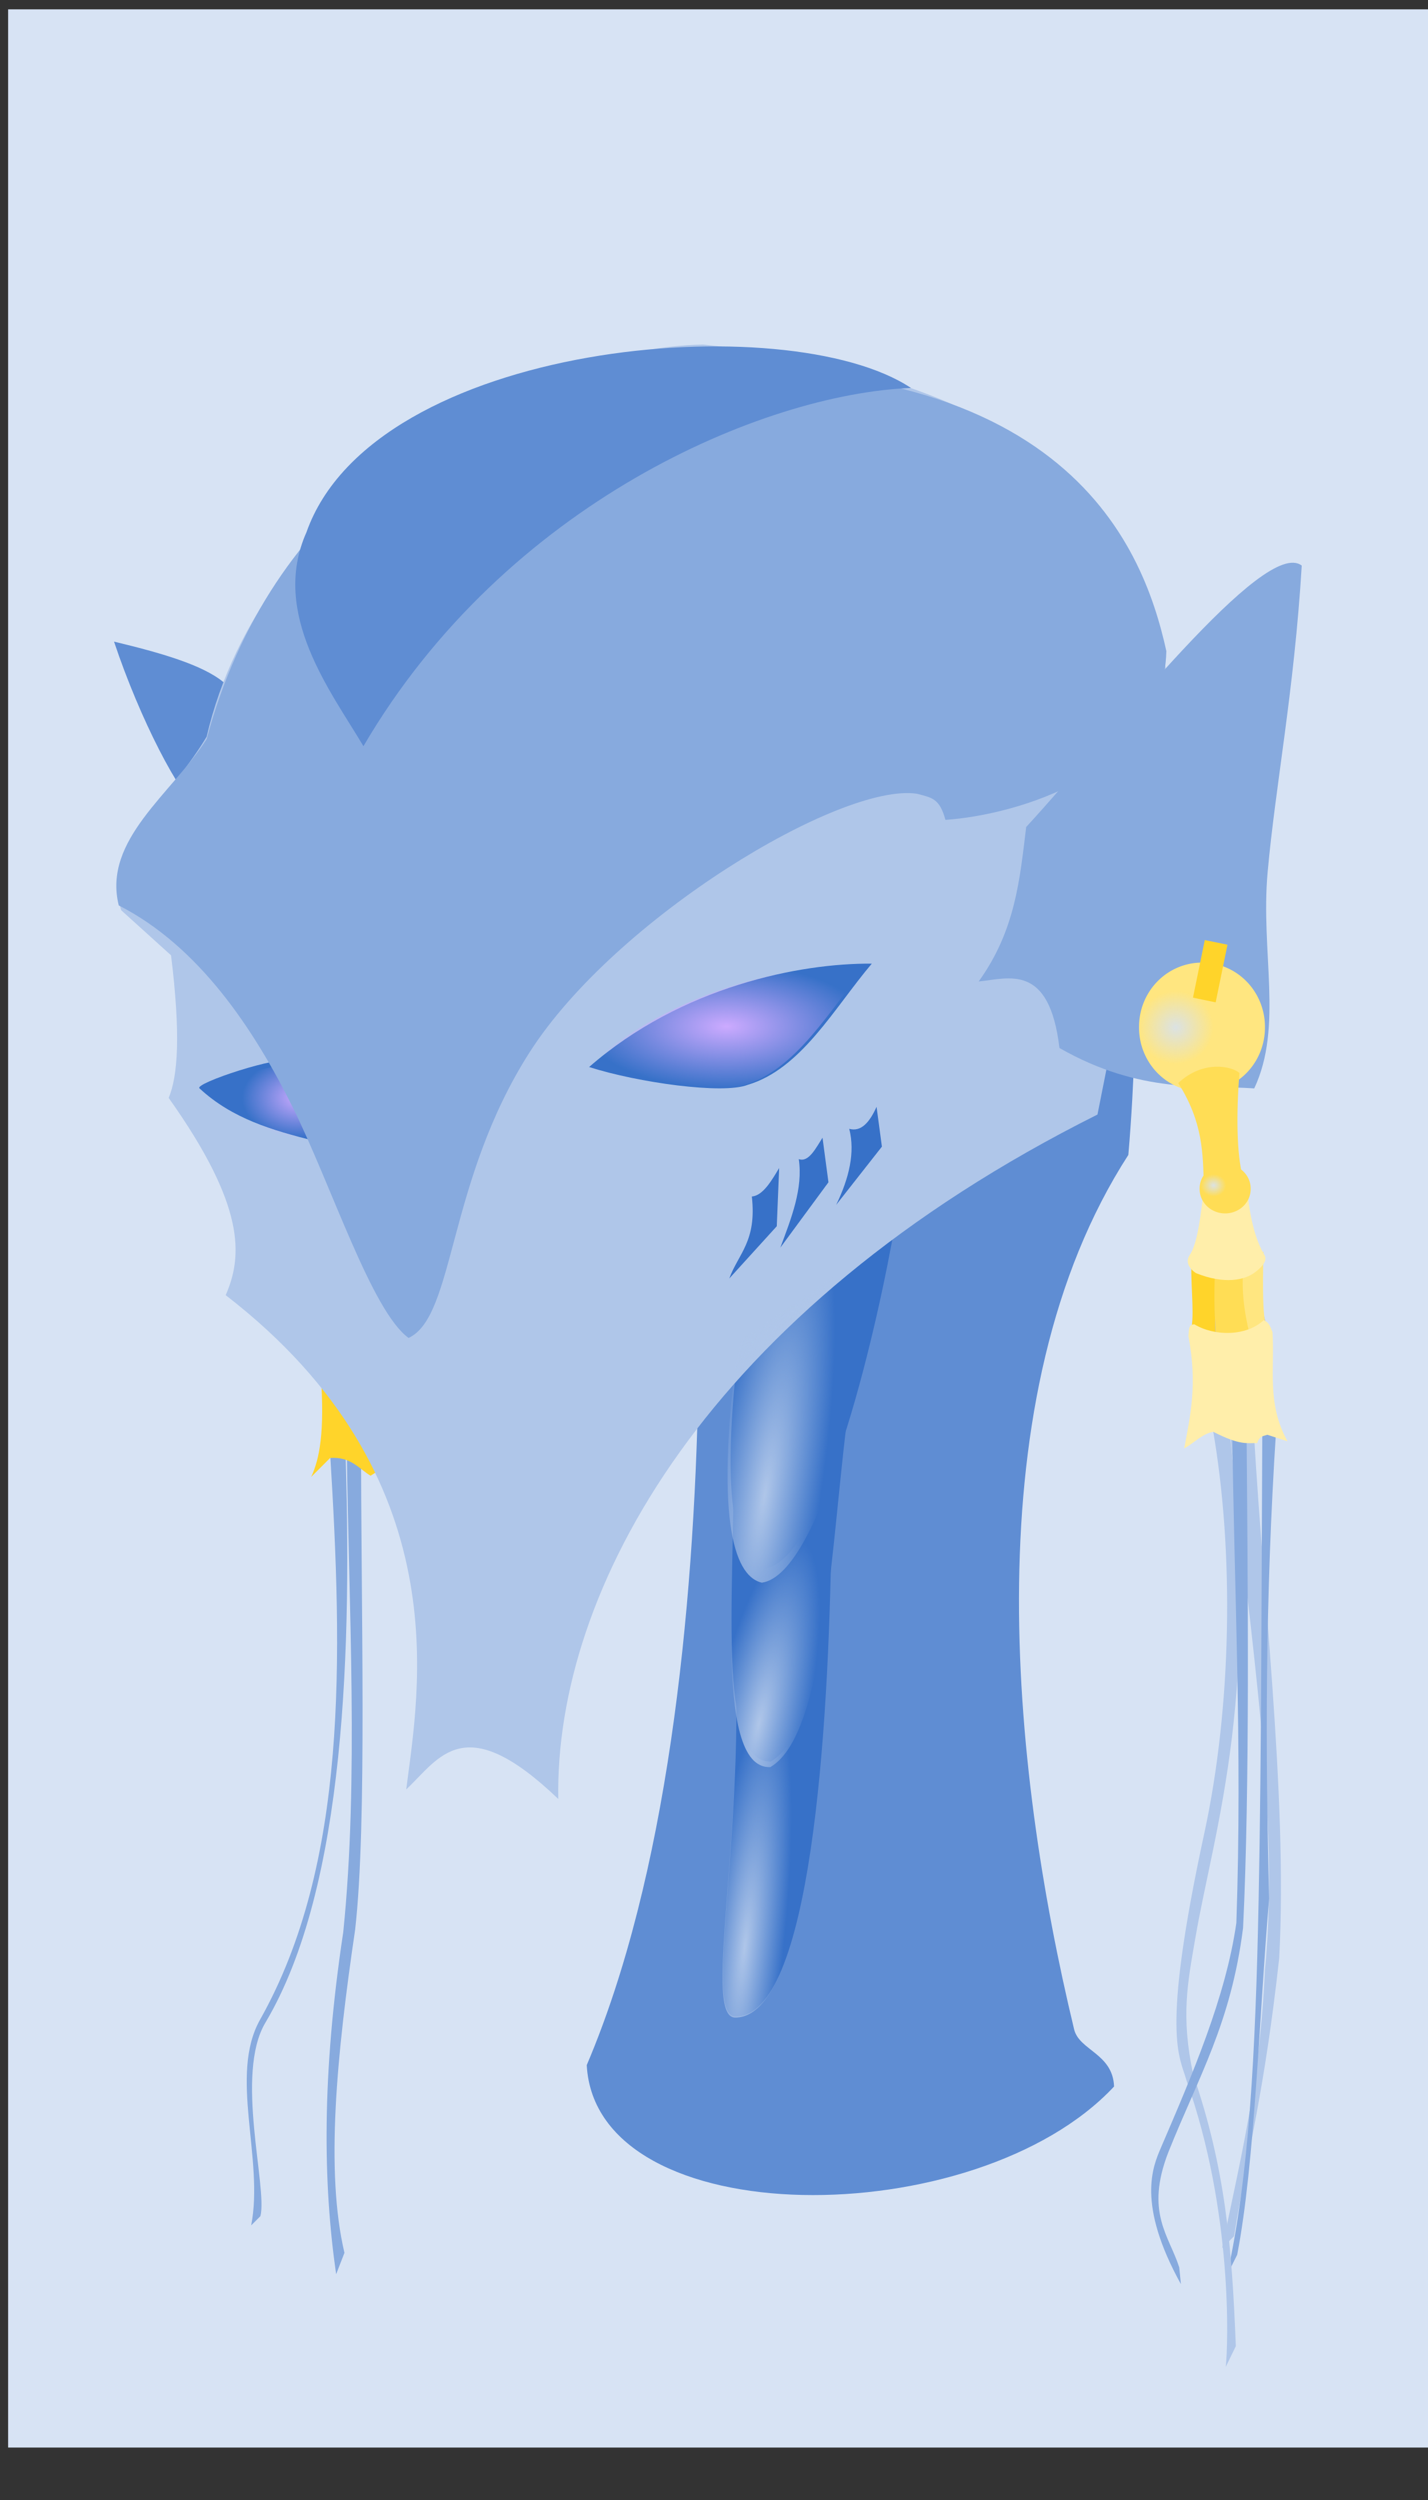 <?xml version="1.0" encoding="UTF-8" standalone="no"?>
<!-- Created with Inkscape (http://www.inkscape.org/) -->
<svg
    xmlns:inkscape="http://www.inkscape.org/namespaces/inkscape"
    xmlns:rdf="http://www.w3.org/1999/02/22-rdf-syntax-ns#"
    xmlns="http://www.w3.org/2000/svg"
    xmlns:sodipodi="http://sodipodi.sourceforge.net/DTD/sodipodi-0.dtd"
    xmlns:cc="http://creativecommons.org/ns#"
    xmlns:xlink="http://www.w3.org/1999/xlink"
    xmlns:dc="http://purl.org/dc/elements/1.1/"
    xmlns:svg="http://www.w3.org/2000/svg"
    xmlns:ns1="http://sozi.baierouge.fr"
    id="svg2"
    sodipodi:docname="Alien.svg"
    viewBox="0 0 480 840"
    version="1.1"
    inkscape:version="0.48.1 "
  >
  <rect x="0" y="0" width="480" height="840" fill="#333333" stroke="none"/>
  <defs
      id="defs6"
    >
    <radialGradient
        id="radialGradient3845"
        gradientUnits="userSpaceOnUse"
        cy="366.86"
        cx="272.71"
        gradientTransform="matrix(1 0 0 0.441 -28.488 183.09)"
        r="47.51"
        inkscape:collect="always"
      >
      <stop
          id="stop3841"
          style="stop-color:#ccaaff"
          offset="0"
      />
      <stop
          id="stop3843"
          style="stop-color:#ccaaff;stop-opacity:0"
          offset="1"
      />
    </radialGradient
    >
    <radialGradient
        id="radialGradient3871"
        gradientUnits="userSpaceOnUse"
        cy="400.63"
        cx="118.17"
        gradientTransform="matrix(1 0 0 .704 -17.567 86.864)"
        r="19.219"
        inkscape:collect="always"
      >
      <stop
          id="stop3867"
          style="stop-color:#ccaaff"
          offset="0"
      />
      <stop
          id="stop3869"
          style="stop-color:#ccaaff;stop-opacity:0"
          offset="1"
      />
    </radialGradient
    >
    <radialGradient
        id="radialGradient3899"
        gradientUnits="userSpaceOnUse"
        cy="474.99"
        cx="268.4"
        gradientTransform="matrix(.668 .105 -.534 3.409 331.36 -1144.9)"
        r="27.729"
        inkscape:collect="always"
      >
      <stop
          id="stop3895"
          style="stop-color:#afc6e9"
          offset="0"
      />
      <stop
          id="stop3897"
          style="stop-color:#afc6e9;stop-opacity:0"
          offset="1"
      />
    </radialGradient
    >
    <radialGradient
        id="radialGradient3927"
        gradientUnits="userSpaceOnUse"
        cy="614.87"
        cx="238.75"
        gradientTransform="matrix(.749 .163 -.654 3.012 478.38 -1311.8)"
        r="20.58"
        inkscape:collect="always"
      >
      <stop
          id="stop3923"
          style="stop-color:#afc6e9"
          offset="0"
      />
      <stop
          id="stop3925"
          style="stop-color:#afc6e9;stop-opacity:0"
          offset="1"
      />
    </radialGradient
    >
    <radialGradient
        id="radialGradient3953"
        gradientUnits="userSpaceOnUse"
        cy="611.05"
        cx="264.28"
        gradientTransform="matrix(.711 .078 -.489 4.452 361.23 -2086.9)"
        r="18.251"
        inkscape:collect="always"
      >
      <stop
          id="stop3949"
          style="stop-color:#afc6e9"
          offset="0"
      />
      <stop
          id="stop3951"
          style="stop-color:#afc6e9;stop-opacity:0"
          offset="1"
      />
    </radialGradient
    >
    <radialGradient
        id="radialGradient4081"
        gradientUnits="userSpaceOnUse"
        cy="266.36"
        cx="7.904"
        gradientTransform="matrix(1 0 0 .971 0 7.708)"
        r="351.19"
        inkscape:collect="always"
      >
      <stop
          id="stop4077"
          style="stop-color:#dbe2e3"
          offset="0"
      />
      <stop
          id="stop4079"
          style="stop-color:#dbe2e3;stop-opacity:0"
          offset="1"
      />
    </radialGradient
    >
  </defs
  >
  <sodipodi:namedview
      id="namedview4"
      bordercolor="#666666"
      inkscape:pageshadow="2"
      guidetolerance="10"
      pagecolor="#ffffff"
      gridtolerance="10"
      inkscape:window-maximized="1"
      inkscape:zoom="0.31309524"
      objecttolerance="10"
      borderopacity="1"
      inkscape:current-layer="svg2"
      inkscape:cx="59.236934"
      inkscape:cy="-12.464775"
      inkscape:window-y="-4"
      inkscape:window-x="-4"
      inkscape:window-width="1280"
      showgrid="false"
      inkscape:pageopacity="0"
      inkscape:window-height="968"
  />
  <g
      id="g4156"
      inkscape:export-ydpi="241.26134"
      inkscape:export-xdpi="241.26134"
      inkscape:export-filename="C:\Documents and Settings\iie\Мои документы\Мои рисунки\png\Alien.png"
    >
    <rect
        id="rect3873"
        style="fill:#d7e3f4"
        height="819.24"
        width="477.49"
        y="3.139"
        x="2.733"
    />
    <g
        id="g4117"
      >
      <path
          id="path3815"
          sodipodi:nodetypes="ccccccc"
          style="fill:#87aade"
          inkscape:connector-curvature="0"
          d="m116.58 486.67c0.594 53.496 4.063 110.77-1.198 162.49-7.309 48.389-6.765 84.641-2.395 114.98l2.795-7.186c-6.445-27.282-2.62-66.544 3.593-108.59 4.086-36.076 1.893-108.96 1.996-166.48z"
      />
      <path
          id="path2987"
          sodipodi:nodetypes="ccsccccccc"
          style="fill:#5f8dd3"
          inkscape:connector-curvature="0"
          d="m197.22 693.88c3.124 57.159 130.94 56.79 177.26 7.186-0.436-11.106-11.724-12.111-13.431-19.205-21.323-88.633-34.078-212.83 18.222-293.8 4.254-48.519 2.032-106.46 6.388-161.29l-310.6 2.39c-7.075-5.817-21.233-9.863-36.73-13.574 8.809 26.336 22.066 51.646 28.745 56.692l167.68 192.43c-1.451 78.048-10.619 165.97-37.529 229.16z"
      />
      <path
          id="path3015"
          sodipodi:nodetypes="cccc"
          style="fill:#3771c8"
          inkscape:connector-curvature="0"
          d="m279.47 516.22c-0.929 65.232-6.903 161.73-32.338 161.29-11.508-0.401 5.153-67.151-0.998-138.74z"
      />
      <path
          id="path3015-9"
          sodipodi:nodetypes="cccc"
          style="fill:url(#radialGradient3953)"
          inkscape:connector-curvature="0"
          d="m279.35 516.62c-0.929 65.232-6.903 161.73-32.338 161.29-11.508-0.401 5.153-67.151-0.998-138.74z"
      />
      <path
          id="path3013"
          sodipodi:nodetypes="cccc"
          style="fill:#3771c8"
          inkscape:connector-curvature="0"
          d="m246.13 483.68 40.922-22.158c-7.608 42.615-7.268 118.33-27.947 130.35-19.968 0.686-10.725-69.872-12.975-108.19z"
      />
      <path
          id="path3013-0"
          sodipodi:nodetypes="cccc"
          style="fill:url(#radialGradient3927)"
          inkscape:connector-curvature="0"
          d="m245.95 485.57 40.922-22.158c-7.608 42.615-7.268 118.33-27.947 130.35-19.968 0.686-10.725-69.872-12.975-108.19z"
      />
      <path
          id="path3009"
          sodipodi:nodetypes="cccc"
          style="fill:#3771c8"
          inkscape:connector-curvature="0"
          d="m249.13 445.95c-8.488 63.783-0.157 79.215 7.985 81.046 20.349-2.928 38.283-83.717 43.916-116.58z"
      />
      <path
          id="path3819"
          sodipodi:nodetypes="ccsccsc"
          style="fill:#87aade"
          inkscape:connector-curvature="0"
          d="m84.434 747.72 3.105-3.105c2.437-9.706-8.674-47.62 1.666-64.99 27.195-45.67 29.065-127.45 26.845-194.16l-5.082 2.823c4.179 68.502 6.011 137.8-23.545 190.31-10.53 18.707 1.371 46.713-2.991 69.133z"
      />
      <path
          id="path3813"
          sodipodi:nodetypes="cccccc"
          style="fill:#ffd42a"
          inkscape:connector-curvature="0"
          d="m107.79 461.52c1.443 19.728-0.41 28.743-3.194 34.734l6.388-6.388c6.957-0.436 9.538 3.504 13.574 5.989l7.586-4.791c-13.381-8.971-16.636-19.629-24.354-29.544z"
      />
      <path
          id="path2989"
          sodipodi:nodetypes="ccccccccccc"
          style="fill:#afc6e9"
          inkscape:connector-curvature="0"
          d="m368.9 374.49c-131.62 65.815-182.41 159.98-181.25 229.96-31.664-30.325-39.888-13.769-51.103-3.194 4.102-32.639 18.304-105.08-60.684-166.08 5.755-13.187 6.655-29.933-19.163-66.274 3.111-7.436 4.06-21.356 0.798-47.909l-16.788-15.18c-5.646-19.43 17.246-38.86 28.746-58.29 18.484-79.67 107.42-130.64 166.88-131.75 163.13 16.95 156.93 108.74 156.5 138.14z"
      />
      <path
          id="path2999"
          sodipodi:nodetypes="ccccc"
          style="fill:#3771c8"
          inkscape:connector-curvature="0"
          d="m252.72 402.03c1.688 15.086-4.505 19.138-7.586 27.548l15.97-17.567 0.798-19.563c-2.435 4.068-5.406 9.279-9.182 9.582z"
      />
      <path
          id="path2997"
          sodipodi:nodetypes="cccc"
          style="fill:#3771c8"
          inkscape:connector-curvature="0"
          d="m97.814 356.52c-3.394-2.156-32.882 7.569-30.741 9.182 11.077 10.272 24.641 14.078 38.327 17.567z"
      />
      <path
          id="path2997-7"
          sodipodi:nodetypes="cccc"
          style="fill:url(#radialGradient3871)"
          inkscape:connector-curvature="0"
          d="m98.668 358.07c-3.394-2.156-32.882 7.569-30.741 9.182 11.077 10.272 24.641 14.078 38.327 17.567z"
      />
      <path
          id="path2993"
          sodipodi:nodetypes="ccscsccccc"
          style="fill:#87aade"
          inkscape:connector-curvature="0"
          d="m317.79 275.48c-1.962-7.269-4.557-7.445-9.582-8.783-25.528-3.825-101.24 41.713-130.12 86.767-27.868 43.475-25.126 88.895-40.752 96.085-12.397-8.99-25.82-50.986-38.8-77.21-13.265-26.8-31.798-54.464-58.615-68.113-5.498-22.041 17.946-37.651 29.544-55.894 21.571-80.589 85.418-117.53 138.94-122.97 148.69-12.648 175.68 57.29 183.65 93.422-1.074 41.198-50.701 55.097-74.259 56.692z"
      />
      <path
          id="path2991"
          sodipodi:nodetypes="cccc"
          style="fill:#5f8dd3"
          inkscape:connector-curvature="0"
          d="m103 178.86c-12.2 27.388 8.415 53.703 19.163 71.863 47.815-81.766 134.44-118.42 184.05-120.37-41.589-27.594-180.59-15.708-203.21 48.508z"
      />
      <path
          id="path3007"
          sodipodi:nodetypes="cccsccc"
          style="fill:#87aade"
          inkscape:connector-curvature="0"
          d="m328.97 329.77c12.456-17.3 13.824-34.601 15.97-51.901 29.602-32.176 80.037-97.453 92.624-87.833-2.562 42.309-8.857 73.961-11.466 102.98-2.418 26.896 5.28 51.865-4.504 72.687-17.104-1.215-38.078 2.053-65.475-13.574-3.403-28.624-16.964-23.366-27.148-22.357z"
      />
      <path
          id="path3001"
          sodipodi:nodetypes="ccccc"
          style="fill:#3771c8"
          inkscape:connector-curvature="0"
          d="m268.49 389.46c1.474 9.914-2.495 19.829-6.188 29.743l16.169-21.958-1.996-14.971c-2.249 3.522-4.682 8.408-7.985 7.186z"
      />
      <path
          id="path3003"
          sodipodi:nodetypes="ccccc"
          style="fill:#3771c8"
          inkscape:connector-curvature="0"
          d="m285.46 379.28c3.953 1.108 6.821-2.126 9.182-7.386l1.797 13.375-15.371 19.563c4.358-8.999 6.41-17.615 4.392-25.551z"
      />
      <path
          id="path2995"
          sodipodi:nodetypes="cccc"
          style="fill:#3771c8"
          inkscape:connector-curvature="0"
          d="m198.02 358.52c31.054-27.114 71.058-34.949 95.019-34.734-12.67 14.964-23.74 35.413-41.721 40.722-8.272 3.264-36.976-0.762-53.298-5.989z"
      />
      <path
          id="path3017"
          sodipodi:rx="21.159697"
          sodipodi:ry="21.558935"
          style="fill:#ffe680"
          sodipodi:type="arc"
          d="m440.56 365.1a21.16 21.559 0 1 1 -42.319 0 21.16 21.559 0 1 1 42.319 0z"
          transform="translate(-15.371 -19.962)"
          sodipodi:cy="365.10455"
          sodipodi:cx="419.40115"
      />
      <rect
          id="rect3787"
          style="fill:#ffd42a"
          transform="matrix(.98 .201 -.201 .98 0 0)"
          height="19.762"
          width="7.785"
          y="227.96"
          x="459.99"
      />
      <path
          id="path3789"
          sodipodi:nodetypes="ccccc"
          style="fill:#ffdd55"
          inkscape:connector-curvature="0"
          d="m396.05 363.91c8.336-7.856 18.093-5.643 20.561-3.393-1.056 13.556-0.996 27.057 1.198 35.333-2.623 4.088-6.827 5.976-13.175 2.595-0.265-10.681-0.229-21.36-8.584-34.534z"
      />
      <path
          id="path3795"
          sodipodi:nodetypes="ccccc"
          style="fill:#b7b7c8"
          inkscape:connector-curvature="0"
          d="m400.64 424.39c0.278 8.016 1.758 16.513-0.399 23.555 7.953 7.153 23.599 3.966 26.549-0.599-3.326-5.847-3.116-15.736-2.795-25.751-5.07 5.869-12.437 7.561-23.356 2.795z"
      />
      <path
          id="path3797"
          sodipodi:nodetypes="ccccc"
          style="fill:#ffd42a"
          inkscape:connector-curvature="0"
          d="m400.44 424.99 7.985 2.395c-0.173 16.33-0.113 24.277 0.998 24.154-2.529 0.497-6.854-2.187-9.382-3.593 1.651-4.67 0.271-14.226 0.399-22.956z"
      />
      <path
          id="path3799"
          sodipodi:nodetypes="ccccc"
          style="fill:#ffdd55"
          inkscape:connector-curvature="0"
          d="m408.42 427.09c2.947-0.015 4.806 1.329 9.682-1.098-0.55 11.346 1.091 18.312 2.894 24.952-3.992 1.509-8.085 1.236-12.077 0.898-0.574-7.945-0.978-16.018-0.499-24.753z"
      />
      <path
          id="path3801"
          sodipodi:nodetypes="ccccc"
          style="fill:#ffe680"
          inkscape:connector-curvature="0"
          d="m417.9 426.19c2.018-0.798 4.237-2.499 6.787-5.689-0.649 28.309 1.138 23.045 1.697 27.048-1.285 1.809-3.345 2.843-5.689 3.593-1.852-7.581-3.554-15.282-2.795-24.952z"
      />
      <path
          id="path3811"
          sodipodi:nodetypes="ccccccc"
          style="fill:#afc6e9"
          inkscape:connector-curvature="0"
          d="m410.82 755.36c5.772-28.687 12.625-54.672 14.373-93.422 5.673-57.735-7.665-125.84-12.376-189.24l7.985-3.593c3.061 62.947 12.152 133.13 9.182 188.84-5.057 45.477-10.114 62.327-15.171 93.422z"
      />
      <path
          id="path3793"
          sodipodi:nodetypes="ccccccc"
          style="fill:#ffeeaa"
          inkscape:connector-curvature="0"
          d="m404.83 397.64c-1.102 9.999-2.176 20.099-4.99 24.154-1.404 2.181-0.192 4.406 2.196 5.989 9.534 3.819 16.382 2.399 19.962-0.399 1.607-1.237 4.041-3.44 3.194-5.39-3.384-5.543-5.465-13.953-6.188-25.352-7.689-3.342-10.787-1.538-14.173 0.998z"
      />
      <path
          id="path3791"
          sodipodi:rx="8.5836506"
          sodipodi:ry="8.184411"
          style="fill:#ffdd55"
          sodipodi:type="arc"
          d="m434.77 418.6a8.584 8.184 0 1 1 -17.167 0 8.584 8.184 0 1 1 17.167 0z"
          transform="translate(-14.373 -19.163)"
          sodipodi:cy="418.60266"
          sodipodi:cx="426.1882"
      />
      <path
          id="path3805"
          sodipodi:nodetypes="cscccscc"
          style="fill:#87aade"
          inkscape:connector-curvature="0"
          d="m424.33 475.3c-0.295 53.149-0.262 113.31-1.265 163.2-1.045 51.933-3.261 93.175-10.591 125.88l3.388-6.775c5.976-30.838 7.379-80.542 10.728-119.7-1.236-49.088-1.386-99.944 2.384-157.78 0.141-2.163-1.971-4.336-1.819-6.52z"
      />
      <path
          id="path3809"
          sodipodi:nodetypes="ccsccccsc"
          style="fill:#afc6e9"
          inkscape:connector-curvature="0"
          d="m407.62 479.89 4.791-5.789c12.218 93.663-4.223 139.89-10.611 177.06-2.567 14.936-4.935 26.173-0.717 45.918 10.834 31.557 12.996 57.634 14.323 91.226l-3.393 6.987c0.813-7.009 2.469-52.093-13.175-96.217-2.211-8.145-8.847-14.659 5.974-83.123 9.158-42.306 10.154-94.129 2.809-136.06z"
      />
      <path
          id="path3807"
          sodipodi:nodetypes="ccccccccc"
          style="fill:#87aade"
          inkscape:connector-curvature="0"
          d="m414.17 478.12c0.603 55.791 3.481 108.17 1.411 167.97-3.563 25.031-14.946 51.305-25.407 75.658-2.62 6.175-8.204 18.673 6.775 45.733l-0.565-5.646c-3.403-10.679-11.526-18.41-3.67-38.676 10.229-25.596 21.027-43.186 25.125-75.375 2.326-48.321 1.6-114.06 1.129-173.05z"
      />
      <path
          id="path3803"
          sodipodi:nodetypes="cccccccccc"
          style="fill:#ffeeaa"
          inkscape:connector-curvature="0"
          d="m401.44 444.95c-1.787 0.16-1.774 1.189-1.974 3.995 3.082 16.13 0.658 26.755-1.42 37.726 3.297-1.792 6.143-4.976 9.781-5.589 9.033 4.627 11.317 3.731 14.772 3.793 0.746-2.474 2.148-2.32 3.393-2.795l6.787 2.196c-7.053-12.637-4.265-24.517-5.054-36.672-0.774-1.886-1.093-3.229-2.931-4.05-5.722 5.419-16.435 5.567-23.356 1.397z"
      />
      <path
          id="path2995-1"
          sodipodi:nodetypes="cccc"
          style="fill:url(#radialGradient3845)"
          inkscape:connector-curvature="0"
          d="m196.71 358.66c31.054-27.114 71.058-34.949 95.019-34.734-12.67 14.964-23.74 35.413-41.721 40.722-8.272 3.264-36.976-0.762-53.298-5.989z"
      />
      <path
          id="path3009-4"
          sodipodi:nodetypes="cccc"
          style="fill:url(#radialGradient3899)"
          inkscape:connector-curvature="0"
          d="m248.11 450.74c-8.488 63.783-0.157 79.215 7.985 81.046 20.349-2.928 38.283-83.717 43.916-116.58z"
      />
      <path
          id="path4057"
          sodipodi:rx="351.18741"
          sodipodi:ry="341.02441"
          style="fill:url(#radialGradient4081)"
          sodipodi:type="arc"
          d="m359.09 266.36a351.19 341.02 0 1 1 -702.37 0 351.19 341.02 0 1 1 702.37 0z"
          transform="matrix(.036 0 0 .036 394.94 335.64)"
          sodipodi:cy="266.35626"
          sodipodi:cx="7.9045396"
      />
      <path
          id="path4057-8"
          sodipodi:rx="351.18741"
          sodipodi:ry="341.02441"
          style="fill:url(#radialGradient4081)"
          sodipodi:type="arc"
          d="m359.09 266.36a351.19 341.02 0 1 1 -702.37 0 351.19 341.02 0 1 1 702.37 0z"
          transform="matrix(.012 0 0 .011 407.83 395.36)"
          sodipodi:cy="266.35626"
          sodipodi:cx="7.9045396"
      />
    </g
    >
  </g
  >
</svg
>

